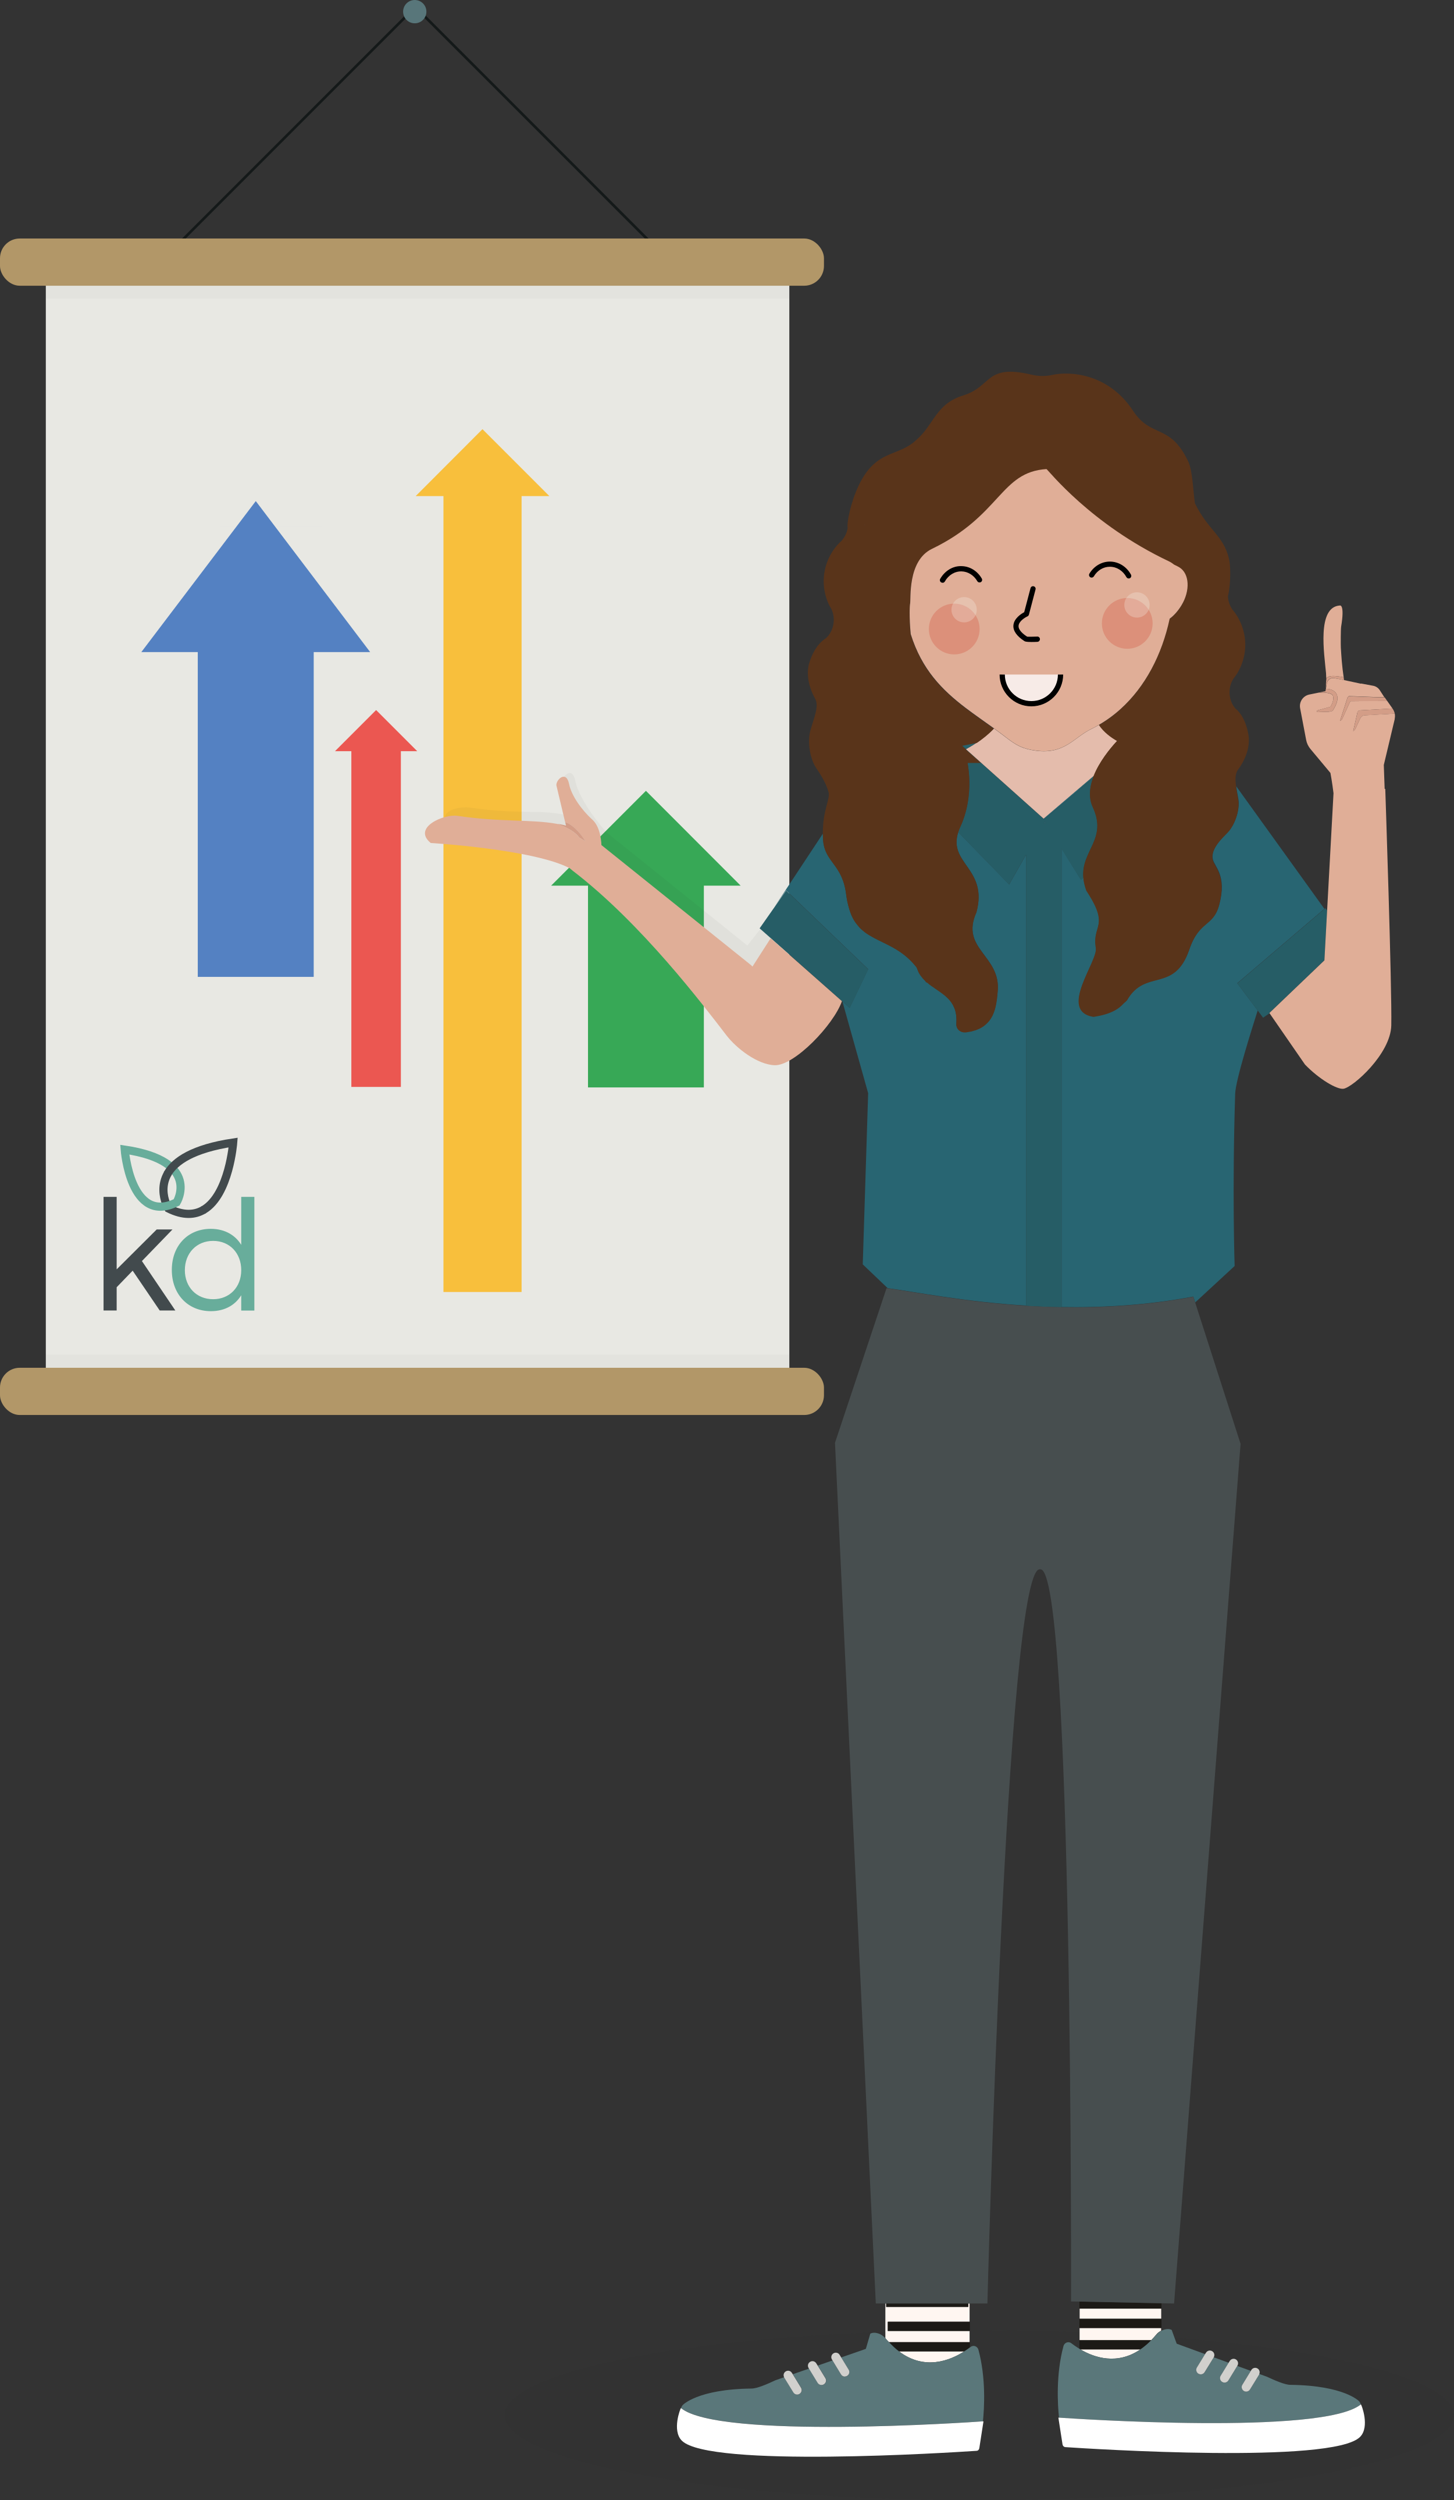 <?xml version="1.0" encoding="UTF-8"?><svg xmlns="http://www.w3.org/2000/svg" viewBox="0 0 188.5 324.02"><rect x="0" y="0" width="188.5" height="324.02" fill="#333333" stroke="none"/><defs><style>.cls-1{fill:#f2cec0;}.cls-2{fill:#fff;}.cls-3{fill:#e4bcac;}.cls-4{fill:#f7ebe7;}.cls-5{fill:#474e4f;}.cls-6{fill:#141919;}.cls-7{opacity:.04;}.cls-8{fill:#424a4d;}.cls-9{opacity:.28;}.cls-10{fill:#d39d87;}.cls-11{fill:#e8e8e3;}.cls-12{opacity:.05;}.cls-13,.cls-14{stroke:#68ad9b;}.cls-13,.cls-14,.cls-15,.cls-16,.cls-17{fill:none;}.cls-13,.cls-15{stroke-width:.17px;}.cls-18{fill:#f8bf3c;}.cls-19{fill:#fff6f1;}.cls-20{fill:#dc907a;}.cls-14,.cls-16{stroke-width:1.06px;}.cls-21{fill:#d1d0cd;}.cls-22{fill:#265d66;}.cls-23{fill:#5481c2;}.cls-24{fill:#59341a;}.cls-15,.cls-16{stroke:#424a4d;}.cls-25{fill:#37a856;}.cls-26{fill:#27626b;}.cls-27{opacity:.03;}.cls-28{fill:#f6f1e8;}.cls-29{fill:#eb5751;}.cls-30{fill:#286572;}.cls-31{fill:#1c1a16;}.cls-32{fill:#e0ae97;}.cls-33{fill:#68ad9b;}.cls-34{fill:#221f1c;}.cls-35{fill:#58767a;}.cls-36{fill:#b29768;}.cls-37{fill:#5a777a;}</style></defs><g id="Laag_2"><g class="cls-12"><ellipse class="cls-6" cx="126.97" cy="313.01" rx="61.53" ry="11.01"/></g></g><g id="Laag_1"><g><path class="cls-6" d="M93.42,40.26c.2,.2,.06,.55-.23,.55H13.7l.29-.29L53.61,.9c.13-.13,.33-.13,.46,0l39.36,39.36Zm-78.12,.22H92.38c.29,0,.43-.35,.23-.55L54.07,1.38c-.13-.13-.33-.13-.46,0L15.07,39.92c-.2,.2-.06,.55,.23,.55Z"/><rect class="cls-11" x="5.94" y="35.91" width="96.39" height="145.21"/><rect class="cls-11" x="28.47" y="68.18" width="13.35" height="37.83"/><rect class="cls-36" x="0" y="30.91" width="106.82" height="6.12" rx="2.56" ry="2.56"/><g><polygon class="cls-23" points="47.99 84.51 33.16 64.94 18.32 84.51 25.64 84.51 25.64 126.6 40.67 126.6 40.67 84.51 47.99 84.51"/><polygon class="cls-29" points="48.76 92.02 43.43 97.35 45.55 97.35 45.55 140.86 51.97 140.86 51.97 97.35 54.09 97.35 48.76 92.02"/><polygon class="cls-18" points="62.55 55.62 53.89 64.29 57.49 64.29 57.49 167.44 67.62 167.44 67.62 64.29 71.22 64.29 62.55 55.62"/><polygon class="cls-25" points="96.02 114.78 83.74 102.49 71.45 114.78 76.23 114.78 76.23 140.93 91.25 140.93 91.25 114.78 96.02 114.78"/></g><g class="cls-27"><rect class="cls-6" x="5.94" y="37.03" width="96.53" height="1.67"/></g><g class="cls-27"><rect class="cls-6" x="5.8" y="175.56" width="96.53" height="1.67"/></g><rect class="cls-36" x="0" y="177.26" width="106.82" height="6.12" rx="2.56" ry="2.56"/><circle class="cls-35" cx="53.77" cy="1.51" r="1.51"/><g><path class="cls-33" d="M32.89,155.2h-1.53v6.45c-.77-1.47-2.2-2.31-4.04-2.31-2.92,0-4.96,2.14-4.96,5.24s2.04,5.26,4.98,5.26c1.84,0,3.26-.84,4.02-2.3v2.22h1.53v-14.56h0Zm-5.26,13.26c-2.2,0-3.75-1.61-3.75-3.85s1.55-3.88,3.75-3.88,3.73,1.63,3.73,3.88-1.55,3.85-3.73,3.85"/><path class="cls-13" d="M32.89,155.2h-1.53v6.45c-.77-1.47-2.2-2.31-4.04-2.31-2.92,0-4.96,2.14-4.96,5.24s2.04,5.26,4.98,5.26c1.84,0,3.26-.84,4.02-2.3v2.22h1.53v-14.56h0Zm-5.26,13.26c-2.2,0-3.75-1.61-3.75-3.85s1.55-3.88,3.75-3.88,3.73,1.63,3.73,3.88-1.55,3.85-3.73,3.85h0Z"/><polygon class="cls-8" points="13.51 155.2 13.51 169.75 15.04 169.75 15.04 166.79 17.21 164.54 20.75 169.75 22.57 169.75 18.29 163.42 22.16 159.42 20.35 159.42 15.04 164.71 15.04 155.2 13.51 155.2 13.51 155.2"/><polygon class="cls-15" points="13.51 155.2 13.51 169.75 15.04 169.75 15.04 166.79 17.21 164.54 20.75 169.75 22.57 169.75 18.29 163.42 22.16 159.42 20.35 159.42 15.04 164.71 15.04 155.2 13.51 155.2 13.51 155.2"/><path class="cls-16" d="M26.43,156.77c-1.16,.7-2.66,.81-4.61-.16,0,0-.16-.27-.32-.71m0,0c-.31-.85-.61-2.34,.26-3.83"/><path class="cls-14" d="M16.17,148.99s.74,9.81,6.73,6.83c0,0,3.27-5.34-6.73-6.83h0Z"/><path class="cls-16" d="M21.7,152.16l.05-.09c.95-1.61,3.28-3.22,8.48-4,0,0-.5,6.72-3.8,8.7l-.1,.06"/></g></g><g class="cls-7"><path class="cls-34" d="M102.41,115.53l-5.52,7.01-18.27-14.68s-3.48-3.83-4.05-6.72c-.36-1.84-1.69-.6-1.65,.15l1.03,4.49c-3.76-1.02-6.47-.15-12.78-1.09-1.71-.26-4.74,.34-3.01,2.71,0,0,11.56,1.4,16.28,3.87,.12,.11,.24,.21,.38,.32,8.92,6.82,16.96,17.47,19.94,21.34,1.29,1.68,4,3.79,6.24,3.87,2.8,.11,8.72-6.35,8.93-9.15l-7.52-12.12Z"/></g><path class="cls-17" d="M122.63,129.12s-.09-.08-.13-.12c.05,.04,.09,.08,.13,.12Z"/><path class="cls-17" d="M123.64,130.41c-.03-.06-.05-.12-.08-.18,.03,.06,.06,.12,.08,.18Z"/><path class="cls-17" d="M123.2,129.71s-.08-.1-.12-.15c.04,.05,.08,.1,.12,.15Z"/><path class="cls-17" d="M123.8,130.81c-.02-.07-.04-.14-.07-.2,.03,.06,.04,.13,.07,.2Z"/><path class="cls-17" d="M123.43,130.04c-.03-.05-.06-.11-.1-.16,.04,.05,.07,.11,.1,.16Z"/><path class="cls-17" d="M124.94,133.77s-.04,0-.06-.01c.02,0,.04,0,.06,.01Z"/><path class="cls-17" d="M123.92,131.26c-.01-.07-.03-.15-.04-.22,.02,.07,.03,.15,.04,.22Z"/><path class="cls-17" d="M123.98,131.76c0-.08,0-.17-.02-.25,.01,.08,.01,.17,.02,.25Z"/><path class="cls-17" d="M125.18,133.77h.02c-.05,0-.11,0-.16,0,.05,0,.09,0,.14,0Z"/><path class="cls-17" d="M120.49,127.57c-.11-.08-.22-.17-.32-.26,.1,.09,.21,.17,.32,.26Z"/><path class="cls-17" d="M119.96,127.12c-.12-.11-.23-.22-.33-.34,.1,.12,.22,.23,.33,.34Z"/><path class="cls-17" d="M119.54,126.65c-.07-.08-.14-.17-.2-.26,.06,.09,.13,.17,.2,.26Z"/><path class="cls-17" d="M119.24,126.24c-.05-.08-.1-.17-.15-.26,.04,.09,.1,.17,.15,.26Z"/><path class="cls-17" d="M122.31,128.86s-.09-.07-.13-.1c.04,.03,.09,.07,.13,.1Z"/><path class="cls-17" d="M121.99,128.62s-.1-.07-.15-.11c.05,.04,.1,.07,.15,.11Z"/><path class="cls-17" d="M121.68,128.4c-.28-.19-.56-.38-.84-.58,.28,.2,.56,.38,.84,.58Z"/><path class="cls-17" d="M120.82,127.81c-.08-.06-.16-.12-.24-.18,.08,.06,.16,.12,.24,.18Z"/><path class="cls-17" d="M128.98,130.76c-.02,.07-.05,.14-.07,.21,.02-.07,.05-.14,.07-.21Z"/><path class="cls-17" d="M129.23,129.56c0,.06-.02,.11-.03,.17,0-.06,.02-.12,.03-.17Z"/><path class="cls-17" d="M125.88,133.66c-.1,.02-.22,.04-.33,.05,.11-.02,.23-.03,.33-.05Z"/><path class="cls-17" d="M112.91,121.33c-.1-.06-.2-.11-.29-.17,.09,.06,.19,.11,.29,.17Z"/><path class="cls-17" d="M129.34,128.52c-.03,.26-.05,.56-.09,.89,.04-.33,.06-.63,.09-.89Z"/><path class="cls-17" d="M129.09,130.35c-.01,.06-.03,.12-.04,.17,.01-.06,.03-.12,.04-.17Z"/><polygon class="cls-17" points="172.48 91.59 172.47 91.59 172.48 91.59 172.48 91.59"/><polygon class="cls-17" points="176.93 92.71 180.83 92.49 176.93 92.71 176.93 92.71"/><path class="cls-17" d="M129.17,129.95c0,.05-.02,.11-.03,.16,.01-.05,.02-.11,.03-.16Z"/><path class="cls-17" d="M128.84,131.17c-.02,.06-.05,.12-.08,.19,.03-.06,.06-.12,.08-.19Z"/><path class="cls-17" d="M127.85,132.68c-.06,.05-.12,.1-.18,.15,.06-.05,.13-.1,.18-.15Z"/><path class="cls-17" d="M127.01,133.26c-.08,.04-.17,.07-.26,.11,.09-.04,.18-.07,.26-.11Z"/><path class="cls-17" d="M126.49,133.48c-.09,.03-.2,.06-.29,.08,.1-.03,.2-.05,.29-.08Z"/><path class="cls-17" d="M127.46,132.99c-.07,.05-.14,.09-.22,.13,.07-.04,.15-.08,.22-.13Z"/><path class="cls-17" d="M128.67,131.58c-.03,.06-.07,.12-.1,.18,.03-.06,.07-.12,.1-.18Z"/><path class="cls-17" d="M128.18,132.34c-.05,.06-.1,.11-.15,.16,.05-.05,.1-.1,.15-.16Z"/><path class="cls-17" d="M128.45,131.97c-.04,.06-.08,.11-.12,.17,.04-.06,.09-.11,.12-.17Z"/><path class="cls-17" d="M114.61,122.2c-.23-.11-.46-.22-.69-.34,.23,.11,.46,.22,.69,.34Z"/><path class="cls-17" d="M111.61,120.38s-.09-.08-.13-.12c.04,.04,.09,.08,.13,.12Z"/><path class="cls-17" d="M136.7,203.38s.04,0,0,0h0Z"/><path class="cls-17" d="M110.02,117.54c-.13-.47-.24-.99-.32-1.59,.07,.6,.19,1.11,.32,1.59Z"/><path class="cls-17" d="M111.33,120.08c-.28-.32-.55-.67-.77-1.1,.22,.43,.49,.79,.77,1.1Z"/><path class="cls-17" d="M124,132.02c0,.09,0,.19,0,.28,0-.09,.01-.19,0-.28Z"/><path class="cls-17" d="M118.85,125.39c.02,.06,.04,.11,.06,.17,.03,.08,.06,.15,.09,.22-.05-.11-.09-.22-.13-.34l-.03-.05Z"/><path class="cls-17" d="M122.8,129.27s.09,.09,.13,.13c-.04-.04-.08-.09-.13-.13Z"/><polygon class="cls-30" points="135.33 106.7 135.6 106.7 135.46 106.47 135.33 106.7"/><path class="cls-30" d="M133.03,110.75l-2.2,3.87-6.61-6.79c-1.32,4.1,3.89,4.69,2.36,10.38-2.15,4.81,3.24,5.59,2.75,10.31-.03,.26-.05,.56-.09,.89,0,.05-.01,.1-.02,.15,0,.06-.02,.11-.03,.17-.01,.07-.02,.15-.03,.22,0,.05-.02,.11-.03,.16-.02,.08-.03,.16-.05,.24-.01,.06-.03,.12-.04,.17-.02,.08-.04,.16-.06,.24-.02,.07-.05,.14-.07,.21-.02,.07-.04,.13-.07,.2-.02,.06-.05,.12-.08,.19-.03,.07-.06,.15-.09,.22-.03,.06-.07,.12-.1,.18-.04,.07-.08,.14-.12,.21-.04,.06-.08,.11-.12,.17-.05,.07-.09,.13-.15,.2-.05,.06-.1,.11-.15,.16-.06,.06-.11,.13-.18,.18-.06,.05-.12,.1-.18,.15-.07,.05-.13,.11-.2,.16-.07,.05-.14,.09-.22,.13-.08,.05-.15,.1-.24,.14-.08,.04-.17,.07-.26,.11-.09,.04-.17,.08-.27,.11-.09,.03-.2,.06-.29,.08-.1,.03-.2,.06-.31,.09-.1,.02-.22,.04-.33,.05-.12,.02-.22,.04-.35,.06h-.02s-.1,0-.14,0c-.03,0-.07,0-.1,0-.02,0-.04,0-.06-.01-.55-.08-.96-.54-.9-1.13,.01-.11,.01-.22,.01-.32,0-.09,.01-.19,0-.28,0-.09-.01-.18-.02-.27,0-.08,0-.17-.02-.25-.01-.09-.03-.16-.05-.24-.01-.07-.03-.15-.04-.22-.02-.08-.05-.15-.07-.22-.02-.07-.04-.14-.07-.2-.03-.07-.06-.14-.1-.21-.03-.06-.05-.12-.08-.18-.04-.07-.08-.13-.12-.19-.03-.05-.06-.11-.1-.16-.04-.06-.09-.11-.13-.17-.04-.05-.08-.1-.12-.15-.05-.05-.1-.1-.15-.16-.04-.04-.08-.09-.13-.13-.05-.05-.11-.1-.17-.15-.04-.04-.09-.08-.13-.12-.06-.05-.13-.1-.19-.15-.04-.03-.09-.07-.13-.1-.06-.05-.12-.09-.19-.14-.05-.04-.1-.07-.15-.11-.05-.04-.11-.07-.16-.11-.28-.19-.56-.38-.84-.58h-.02c-.08-.07-.16-.13-.24-.19-.03-.02-.06-.05-.09-.07-.11-.08-.22-.17-.32-.26-.04-.01-.07-.01-.11-.02-.03-.06-.07-.11-.1-.17-.12-.11-.23-.22-.33-.34-.03-.04-.06-.08-.1-.12-.07-.08-.14-.17-.2-.26-.04-.05-.07-.11-.1-.16-.05-.08-.1-.17-.15-.26-.03-.06-.06-.13-.08-.2-.03-.07-.07-.14-.09-.22-.02-.06-.04-.11-.06-.17h0c-1.34-1.72-2.85-2.51-4.24-3.19-.23-.11-.46-.22-.69-.34-.35-.17-.68-.35-1.01-.54-.1-.06-.2-.11-.29-.17-.36-.23-.69-.49-1.01-.78-.04-.04-.09-.08-.13-.12-.05-.05-.1-.12-.15-.18-.28-.32-.55-.67-.77-1.1-.21-.41-.39-.9-.53-1.44-.13-.47-.24-.99-.32-1.59-.49-3.98-2.76-4.14-2.99-7.04-.02-.3-.02-.57-.03-.84l-6.28,9.5,1.51-2.16,10.64,10.22-2.4,5.01-.94-.83,3.34,11.89-.7,22.19,3.23,3.08c3.35,.44,9.81,1.76,17.93,2.26v-58.48Z"/><path class="cls-30" d="M171.71,117.8l-11.45-15.91c.07,.52,.19,1.09,.29,1.68,.22,1.36-.43,3.29-1.38,4.29-.61,.64-2.23,2.09-1.94,3.47,.21,1.02,1.88,2.09,.83,5.95-.76,2.81-2.56,1.94-3.86,5.74-1.95,5.7-5.68,2.39-8.08,6.58-.03,.05-.2,.21-.42,.39-.69,.77-1.75,1.42-3.93,1.74-4.6-.78,.63-7.18,.32-8.93-.52-3.03,1.88-2.71-1.23-7.42-.23-.61-.35-1.17-.39-1.68l-.33,.31-2.52-4.06v59.44c5.29,.09,11.09-.23,17.09-1.36l.24,.76,5.11-4.72s-.33-9.81,.07-22.32c.06-1.83,2.24-8.63,2.92-10.8l-2.65-3.53,11.3-9.64Z"/><polygon class="cls-30" points="135.31 106.06 135.4 106.15 139.99 102.3 139.72 102.3 135.31 106.06"/><path class="cls-26" d="M139.99,102.3l1.69-1.42c.04-.12,.08-.24,.12-.36l-2.09,1.78h.27Z"/><path class="cls-22" d="M141.69,104.57c-.54-1.17-.43-2.45,0-3.69l-1.69,1.42-4.59,3.85-.1-.08-.03,.02-10.06-8.99,.03-.02-.52-.46-.15-.13c.16,.63,.4,1.3,.78,2.03,0,0,1.08,4.41-.87,8.6-.12,.26-.2,.49-.28,.72l6.61,6.79,2.2-3.87v58.48c1.48,.09,3.01,.15,4.59,.18v-59.44l2.52,4.06,.33-.31c-.3-3.54,3.16-4.97,1.22-9.15Zm-6.36,2.13l.13-.23,.14,.23h-.27Z"/><path class="cls-1" d="M112.15,68.02l-.05-.07v.14s.04-.05,.05-.08Z"/><g><path class="cls-17" d="M112.12,68.1s.02-.05,.03-.08l-.05-.07v.14Z"/><path class="cls-26" d="M124.73,96.61l.52,.46c.1-.05,.66-.34,1.39-.84l-1.91,.38Z"/><path class="cls-3" d="M144.83,95.99c-.8-.46-1.73-1.14-2.34-2.06-.34,.2-.69,.4-1.05,.57-2.2,1.06-3.4,3.27-7.11,2.79-1.76-.23-2.54-.66-3.95-1.75-.51-.39-1.02-.77-1.53-1.14-.71,.75-1.52,1.38-2.2,1.84-.74,.5-1.3,.79-1.39,.84l-.03,.02,1.95,1.74,8.11,7.25,.03-.02,4.41-3.76,2.09-1.78c.71-1.8,2.05-3.47,3.03-4.53Z"/><path class="cls-24" d="M160.25,101.89c-.13-.91-.13-1.69,.31-2.23,0,0,1.68-2.12,1.29-4.43-.42-2.54-1.69-3.41-1.69-3.41-.98-1.11-1.02-2.96-.07-4.11,0,0,1.39-1.69,1.35-4.27-.05-2.58-1.49-4.22-1.49-4.22-.48-.55-.73-1.27-.76-2,.22-.52,.49-3.41,.11-4.92-.74-2.95-2.7-3.61-4.39-7.08-.22-1.5-.3-4.21-.85-5.38-2.38-5.05-4.78-2.97-7.18-6.62-3.23-4.91-8.33-5.13-10.52-4.62-.88,.2-1.79,.15-2.66-.05-6-1.41-5.05,1.53-8.83,2.7-3.56,1.09-3.76,3.76-6.05,5.74-2.4,2.3-5.23,1.15-7.51,5.95-1.04,2.19-1.57,4.92-1.41,5.47-.12,.72-.46,1.4-1.01,1.88,0,0-1.65,1.44-2.03,3.99-.38,2.55,.78,4.4,.78,4.4,.79,1.26,.52,3.09-.6,4.06,0,0-1.37,.7-2.12,3.16-.68,2.24,.71,4.56,.71,4.56,.62,.99-.09,2.5-.57,4.21-.41,1.45-.07,3.68,.79,4.92,1.24,1.79,1.45,2.73,1.55,3.01,.3,.91-.77,2.36-.72,5.47,0,.28,0,.54,.03,.84,.23,2.91,2.5,3.06,2.99,7.04,.07,.6,.19,1.11,.32,1.59,.15,.54,.32,1.03,.53,1.44,.22,.43,.49,.79,.77,1.1,.05,.06,.1,.12,.15,.18,.04,.04,.09,.08,.13,.12,.31,.3,.65,.56,1.01,.78,.09,.06,.19,.11,.29,.17,.32,.19,.66,.37,1.01,.54,.23,.11,.46,.22,.69,.34,1.4,.68,2.9,1.47,4.24,3.19h0l.03,.06c.04,.12,.08,.23,.13,.34,.03,.07,.05,.13,.08,.2,.05,.09,.1,.17,.15,.26,.03,.05,.06,.11,.1,.16,.06,.09,.13,.17,.2,.26,.03,.04,.06,.08,.1,.12,.1,.12,.22,.23,.33,.34,.03,.06,.07,.11,.1,.17,.04,.01,.07,.01,.11,.02,.1,.09,.21,.17,.32,.26,.03,.02,.06,.05,.09,.07,.08,.06,.16,.12,.24,.18h.02c.28,.21,.56,.4,.84,.59,.05,.04,.11,.07,.16,.11,.05,.04,.1,.07,.15,.11,.06,.04,.13,.09,.19,.14,.04,.03,.09,.07,.13,.1,.06,.05,.13,.1,.19,.15,.05,.04,.09,.08,.13,.12,.06,.05,.11,.1,.17,.15,.05,.04,.09,.09,.13,.13,.05,.05,.1,.1,.15,.16,.04,.05,.08,.1,.12,.15,.05,.06,.09,.11,.13,.17,.04,.05,.07,.11,.1,.16,.04,.06,.08,.12,.12,.19,.03,.06,.06,.12,.08,.18,.03,.07,.07,.13,.1,.21,.03,.06,.04,.13,.07,.2,.02,.07,.05,.14,.07,.22,.02,.07,.03,.15,.04,.22,.02,.08,.03,.16,.05,.24,.01,.08,.01,.17,.02,.25,0,.09,.02,.17,.02,.27,0,.09,0,.19,0,.28,0,.11,0,.21-.01,.32-.06,.6,.35,1.05,.9,1.13,.02,0,.04,0,.06,.01,.03,0,.07,0,.1,0,.05,0,.1,0,.16,0h0c.12-.01,.23-.04,.35-.06,.11-.02,.23-.03,.33-.05,.11-.02,.21-.06,.31-.09,.1-.03,.2-.05,.29-.08,.1-.03,.18-.08,.27-.11,.09-.04,.18-.07,.26-.11,.09-.04,.16-.09,.24-.14,.07-.04,.15-.08,.22-.13,.07-.05,.14-.11,.2-.16,.06-.05,.13-.1,.18-.15,.06-.06,.12-.12,.18-.18,.05-.05,.1-.1,.15-.16,.05-.06,.1-.13,.15-.2,.04-.06,.09-.11,.12-.17,.04-.07,.08-.14,.12-.21,.03-.06,.07-.12,.1-.18,.04-.07,.06-.14,.09-.22,.03-.06,.06-.12,.08-.19,.03-.07,.05-.13,.07-.2,.02-.07,.05-.14,.07-.21,.02-.08,.04-.16,.06-.24,.01-.06,.03-.12,.04-.17,.02-.08,.03-.16,.05-.24,.01-.05,.02-.11,.03-.16,.01-.08,.02-.15,.03-.22,0-.06,.02-.12,.03-.17,0-.05,.01-.1,.02-.15,.04-.33,.06-.63,.09-.89,.49-4.72-4.91-5.5-2.75-10.31,1.53-5.69-3.68-6.27-2.36-10.38,.07-.23,.16-.47,.28-.72,1.63-3.52,1.13-7.19,.93-8.27h1.73l-1.95-1.74,.03-.02-.52-.46,1.91-.38c.68-.46,1.49-1.09,2.2-1.84-1.25-.9-2.51-1.76-3.7-2.67-3-2.29-5.65-4.92-7.09-9.54-.22-2.19-.13-3.76-.09-3.9,.15-.55-.39-5.59,2.84-7.15,8.95-4.32,8.84-9.95,14.85-10.34,.26,.16,5.7,7.14,15.88,11.96,.25,.12,.47,.27,.67,.43,.28,.13,.55,.27,.68,.35,1.31,.8,1.43,3.01,.26,4.93-.45,.75-.98,1.32-1.52,1.72-1,4.71-3.18,8.82-6.35,11.69-.86,.78-1.79,1.47-2.8,2.05,.61,.92,1.55,1.61,2.34,2.06-.98,1.06-2.32,2.73-3.03,4.53-.05,.12-.08,.24-.12,.36-.43,1.24-.54,2.52,0,3.69,1.94,4.18-1.53,5.61-1.22,9.15,.04,.51,.17,1.06,.39,1.68,3.11,4.71,.71,4.39,1.23,7.42,.3,1.75-4.93,8.14-.32,8.93,2.18-.32,3.24-.97,3.93-1.74,.21-.18,.39-.35,.42-.39,2.4-4.19,6.13-.88,8.08-6.58,1.3-3.8,3.1-2.92,3.86-5.74,1.04-3.86-.62-4.92-.83-5.95-.29-1.39,1.34-2.84,1.94-3.47,.95-1,1.61-2.93,1.38-4.29-.1-.59-.21-1.16-.29-1.68Zm-48.14-33.79v-.14l.03,.07s-.02,.05-.03,.08Z"/><path class="cls-32" d="M134.33,97.28c3.71,.48,4.91-1.73,7.11-2.79,.36-.17,.71-.37,1.05-.57,1-.58,1.94-1.27,2.8-2.05,3.17-2.87,5.34-6.98,6.35-11.69,.54-.4,1.06-.97,1.52-1.72,1.17-1.92,1.05-4.12-.26-4.93-.13-.08-.4-.22-.68-.35-.2-.16-.42-.31-.67-.43-10.18-4.82-15.62-11.8-15.88-11.96-6,.38-5.9,6.02-14.85,10.34-3.23,1.56-2.69,6.61-2.84,7.15-.04,.15-.13,1.71,.09,3.9,1.44,4.61,4.09,7.25,7.09,9.54,1.2,.91,2.45,1.77,3.7,2.67,.51,.37,1.02,.74,1.53,1.14,1.41,1.09,2.19,1.52,3.95,1.75Z"/></g><rect class="cls-19" x="139.97" y="299.19" width="10.57" height="1.32"/><path class="cls-19" d="M139.97,303.28h9.27c.22-.23,.45-.47,.67-.74,.16-.2,.38-.37,.62-.49v-.35h-10.57v1.58Z"/><path class="cls-19" d="M147.84,304.48h-7.77c1.83,1.08,4.77,2.04,7.77,0Z"/><path class="cls-31" d="M140.07,304.48h7.77c.47-.32,.94-.71,1.41-1.19h-9.31v1.12s.09,.05,.13,.08Z"/><path class="cls-32" d="M172.59,87.62c.48-.07,1.56,.14,1.56,.14,.02,0,.06,.12,.08,.26-.28-1.86-.33-3.01-.4-4.09-.02-.38-.02-2.35,.04-2.73,.48-2.9-.15-2.73-.15-2.73-3.03,.17-2.03,6.31-1.81,8.78l.03,.74s0-.07,.01-.1c0,0,.14-.21,.63-.27Z"/><path class="cls-10" d="M172.98,87.88l.85,.17h0l.42,.09s-.02-.08-.02-.12c-.03-.14-.06-.26-.08-.26,0,0-1.08-.21-1.56-.14s-.63,.27-.63,.27c0,.03,0,.07-.01,.1-.05,.41-.06,.85-.06,1.23l.12-.68c.08-.45,.52-.75,.97-.66Z"/><polygon class="cls-31" points="139.94 298.27 139.94 299.19 139.97 299.19 150.55 299.19 150.58 299.19 150.58 298.49 139.94 298.27"/><path class="cls-19" d="M125.53,298.98h-10.64v-.45h-.11v4.49h0c.15,.2,.31,.35,.47,.52h10.45v-1.45h-10.61v-1.19h10.61v-2.37h-.18v.45Z"/><path class="cls-19" d="M125.01,304.73h-8.47c3.32,2.51,6.62,1.19,8.47,0Z"/><polygon class="cls-31" points="115.1 302.08 125.71 302.08 125.74 302.08 125.74 300.89 125.71 300.89 115.1 300.89 115.1 302.08"/><path class="cls-31" d="M116.54,304.73h8.47c.28-.18,.52-.35,.73-.51v-.68h-10.49c.43,.46,.86,.87,1.29,1.19Z"/><rect class="cls-31" x="114.89" y="298.52" width="10.64" height=".45"/><polygon class="cls-22" points="112.56 125.63 101.92 115.41 100.41 117.56 98.48 120.31 99.92 121.58 109.15 129.74 109.23 129.81 110.16 130.64 112.56 125.63"/><polygon class="cls-22" points="171.7 124.44 172.05 117.99 171.82 117.7 171.71 117.8 160.41 127.44 163.06 130.97 163.75 131.89 164.6 131.31 164.57 131.26 171.7 124.44"/><path class="cls-5" d="M137.62,169.41c-1.58-.03-3.11-.09-4.59-.18-8.12-.5-14.58-1.82-17.93-2.26-.06,0-.12-.02-.17-.02l-6.68,20.03,5.29,111.55h14.47s2.42-95.17,6.77-95.15h.11c4.24,.03,3.96,94.88,3.96,94.88l1.09,.02,10.64,.22,1.63,.03,8.62-111.41-5.88-18.3-.24-.76c-6,1.12-11.8,1.45-17.09,1.36Zm-.92,33.97s.04,0,0,0h0Z"/><path class="cls-37" d="M125.01,304.73c-1.85,1.19-5.15,2.51-8.47,0-.43-.33-.86-.73-1.29-1.19-.16-.17-.31-.32-.47-.51h0c-.45-.55-1.32-.9-1.95-.6l-.58,1.98-3.2,1.11,.97,1.59c.17,.27,.08,.63-.19,.8-.09,.06-.2,.09-.3,.09-.2,0-.39-.1-.5-.28l-1.1-1.81-1.91,.66,1,1.63c.17,.27,.08,.63-.19,.8-.09,.06-.2,.09-.3,.09-.2,0-.39-.1-.5-.28l-1.13-1.85-2.11,.73,1.07,1.75c.17,.27,.08,.63-.19,.8-.09,.06-.2,.09-.3,.09-.2,0-.39-.1-.5-.28l-1.18-1.92s0-.03-.02-.05l-1.15,.4c-.99,.47-2.37,1.07-3.08,1.07-7.08,.08-8.95,2.16-8.95,2.16-.11,.16-.17,.27-.2,.37h0c4.93,4.06,37.49,1.83,39.14,1.72,.17-1.64,.42-5.57-.58-9.27-.12-.46-.65-.66-1.02-.37-.02,.02-.05,.04-.07,.05-.21,.16-.45,.33-.73,.51Z"/><path class="cls-2" d="M88.28,312.08h0c-.06,0-1.21,2.91,.12,4.23,3.56,3.53,34.78,1.54,38.21,1.31,.18-.01,.32-.15,.35-.34l.54-3.48h-.08c-1.64,.12-34.21,2.35-39.14-1.72Z"/><path class="cls-21" d="M109.53,307.99c.1,0,.21-.03,.3-.09,.28-.17,.36-.53,.19-.8l-.97-1.59-.2-.33c-.17-.28-.53-.36-.8-.19-.28,.17-.36,.53-.19,.8l.07,.12,1.1,1.81c.11,.18,.3,.28,.5,.28Z"/><path class="cls-21" d="M106.51,309.09c.1,0,.21-.03,.3-.09,.28-.17,.36-.53,.19-.8l-1-1.63-.18-.29c-.17-.28-.53-.36-.8-.19-.28,.17-.36,.53-.19,.8l.04,.07,1.13,1.85c.11,.18,.3,.28,.5,.28Z"/><path class="cls-21" d="M102.85,310.05c.11,.18,.3,.28,.5,.28,.1,0,.21-.03,.3-.09,.28-.17,.36-.53,.19-.8l-1.07-1.75-.11-.17c-.17-.28-.53-.36-.8-.19-.26,.16-.34,.49-.21,.75,0,.02,0,.03,.02,.05l1.18,1.92Z"/><path class="cls-37" d="M149.92,302.55c-.22,.27-.45,.51-.67,.74-.47,.48-.94,.87-1.41,1.19-3,2.04-5.93,1.08-7.77,0-.04-.03-.09-.05-.13-.08-.41-.25-.77-.5-1.05-.72-.37-.29-.9-.09-1.02,.37-1,3.7-.75,7.63-.58,9.27,1.64,.11,34.21,2.34,39.14-1.72h0c-.04-.1-.09-.21-.2-.37,0,0-1.86-2.08-8.95-2.16-.71,0-2.09-.61-3.08-1.07l-.94-.34s-.02,.06-.03,.09l-1.18,1.92c-.11,.18-.3,.28-.5,.28-.1,0-.21-.03-.3-.09-.28-.17-.36-.53-.19-.8l1.1-1.8-1.76-.64-1.15,1.88c-.11,.18-.3,.28-.5,.28-.1,0-.21-.03-.3-.09-.28-.17-.36-.53-.19-.8l1.03-1.68-1.93-.71h0l-1.18,1.93c-.11,.18-.3,.28-.5,.28-.1,0-.21-.03-.3-.09-.28-.17-.36-.53-.19-.8l1.06-1.73-3.7-1.35-.65-1.79c-.4-.19-.9-.11-1.33,.11-.24,.13-.46,.3-.62,.49Z"/><path class="cls-2" d="M137.29,313.32h-.08l.54,3.48c.03,.18,.17,.32,.35,.34,3.42,.23,34.65,2.22,38.21-1.31,1.33-1.32,.18-4.23,.12-4.23h0c-4.93,4.06-37.49,1.83-39.14,1.72Z"/><path class="cls-21" d="M155.37,307.62c.09,.06,.2,.09,.3,.09,.2,0,.39-.1,.5-.28l1.18-1.92h0c.16-.28,.08-.64-.2-.8-.27-.17-.63-.08-.8,.19l-.12,.19-1.06,1.73c-.17,.27-.08,.63,.19,.8Z"/><path class="cls-21" d="M158.45,308.69c.09,.06,.2,.09,.3,.09,.2,0,.39-.1,.5-.28l1.15-1.88,.02-.04c.17-.27,.08-.63-.19-.8-.27-.17-.63-.08-.8,.19l-.15,.24-1.03,1.68c-.17,.27-.08,.63,.19,.8Z"/><path class="cls-21" d="M161.25,309.86c.09,.06,.2,.09,.3,.09,.2,0,.39-.1,.5-.28l1.18-1.92s.02-.06,.03-.09c.1-.26,.02-.56-.23-.71-.27-.17-.63-.08-.8,.19l-.07,.12-1.1,1.8c-.17,.27-.08,.63,.19,.8Z"/><polygon class="cls-31" points="139.94 300.51 139.94 301.71 139.97 301.71 150.55 301.71 150.58 301.71 150.58 300.51 150.55 300.51 139.97 300.51 139.94 300.51"/><path class="cls-32" d="M180.81,93.15c.05-.22,.05-.45,.01-.67l-3.89,.22c-.25,.01-.47,.16-.58,.39l-.68,1.45-.24,.22,.56-2.48c.06-.13,.19-.22,.33-.22l4.21-.24-.69-.98c-1.68,0-4.08,.02-4.78,.03l-1.09,2.38-.25,.19,.98-3.06,.16-.16c.2-.02,3.23,.14,4.61,.14l-.61-.94c-.2-.29-.51-.49-.86-.55l-1.55-.29v.03l-2.19-.47-.42-.09h0l-.85-.16c-.45-.09-.88,.21-.97,.66l-.12,.68v.04c.34,0,1.01,.08,1.33,.61,.32,.53,.17,1.26-.47,2.25l-.45,.11-1.56,.05v-.21l1.73-.48h0c.4-.65,.42-1.13,.33-1.41-.17-.51-1.63-.43-1.81-.42l.71-.16-1.97,.4c-.81,.17-1.34,.95-1.19,1.77l.78,4.1c.08,.44,.28,.86,.57,1.2l2.58,3.09s.23,1.22,.4,2.63h0l-.83,15.2-.35,6.46-7.13,6.82,.03,.05,4.58,6.63c1.84,1.91,4.17,3.27,5,3.14,1.24-.2,6.11-4.52,6.19-8.21,.1-4.74-.78-30.65-.78-30.65h-.08l-.11-3.1,1.42-5.96Z"/><path class="cls-10" d="M174.86,90.23l-.16,.16-.98,3.06,.25-.19,1.09-2.38c.7-.01,3.1-.03,4.78-.03l-.32-.47s-.03,0-.05,0c-1.39,0-4.41-.16-4.61-.14Z"/><path class="cls-10" d="M175.99,92.29l-.56,2.48,.24-.22,.68-1.45c.11-.23,.33-.38,.58-.39h0l3.89-.22c-.04-.21-.13-.42-.25-.6l-.05-.07-4.21,.24c-.14,0-.27,.09-.33,.22Z"/><path class="cls-10" d="M172.81,90.18c.09,.28,.07,.76-.33,1.41h0l-1.73,.49v.21l1.56-.05,.45-.11c.63-.99,.79-1.72,.47-2.25-.32-.53-.99-.61-1.34-.61l-.06,.31-.12,.02-.71,.16c.18-.01,1.64-.1,1.81,.42Z"/><g><path class="cls-32" d="M99.92,121.58l-2.37,3.69c-.05-.06-.1-.11-.17-.18l-19.41-15.57s-.02-2.26-1.18-3.3c-1.36-1.22-2.72-3.12-3.01-4.6-.36-1.84-1.69-.6-1.65,.15l1.14,4.8h0c.68,.12,1.88,1.17,2.61,2.46l-.81-.5c-.18-.26-.43-.49-.7-.69-.87-.65-1.98-1.02-2.17-1.07-3.31-.61-7.27-.2-12.92-1.04-1.71-.26-5.88,1.51-3.44,3.52,0,0,13.3,.8,18.02,3.27,.12,.11,.24,.21,.38,.32,8.92,6.82,16.96,17.47,19.94,21.34,1.29,1.68,4.01,3.79,6.24,3.87,2.55,.1,7.66-5.23,8.73-8.3l-9.24-8.16Z"/><path class="cls-10" d="M75.08,108.53l.81,.5c-.73-1.29-1.93-2.34-2.61-2.46h0l.07,.31,.03,.12c-.24-.07-.48-.12-.72-.17l-.49-.07h.04c.19,.07,1.3,.43,2.17,1.08,.27,.2,.52,.43,.7,.69Z"/></g><path d="M122.19,75.52c-.06,0-.11-.01-.17-.04-.16-.09-.22-.3-.13-.46,.59-1.04,1.65-1.7,2.78-1.65,1.06,.02,2.04,.62,2.61,1.61,.09,.16,.04,.37-.12,.46-.16,.09-.37,.04-.46-.12-.45-.77-1.21-1.25-2.04-1.27-.88-.02-1.7,.47-2.17,1.31-.06,.11-.18,.17-.29,.17Z"/><path d="M133.71,83.2c-.73,0-.85-.08-.91-.12-.99-.64-1.47-1.33-1.42-2.03,.07-.91,1.02-1.51,1.4-1.71l.82-3.12c.05-.18,.23-.29,.41-.24,.18,.05,.29,.23,.24,.41l-.86,3.27c-.03,.1-.1,.18-.19,.22-.31,.14-1.11,.63-1.15,1.22-.04,.55,.58,1.07,1.11,1.41,.09,.02,.77,.01,1.31-.01,.18-.02,.34,.13,.35,.32,0,.19-.14,.35-.32,.36-.33,.02-.59,.02-.8,.02Z"/><circle class="cls-20" cx="123.71" cy="81.52" r="3.29"/><circle class="cls-20" cx="146.14" cy="80.79" r="3.29"/><g class="cls-9"><circle class="cls-28" cx="147.4" cy="78.4" r="1.64"/></g><g class="cls-9"><circle class="cls-28" cx="124.99" cy="79.02" r="1.64"/></g><g><path class="cls-4" d="M137.5,87.42c0,2.09-1.69,3.78-3.78,3.78s-3.78-1.69-3.78-3.78"/><path d="M133.71,91.54c-2.27,0-4.12-1.85-4.12-4.12h.68c0,1.9,1.54,3.44,3.44,3.44s3.44-1.54,3.44-3.44h.68c0,2.27-1.85,4.12-4.12,4.12Z"/></g><path d="M146.33,74.97c-.12,0-.23-.06-.3-.18-.46-.84-1.26-1.34-2.14-1.34h-.02c-.83,0-1.6,.47-2.06,1.24-.1,.16-.3,.21-.46,.12-.16-.1-.21-.3-.12-.46,.58-.97,1.57-1.56,2.63-1.57h.03c1.11,0,2.16,.64,2.73,1.69,.09,.16,.03,.37-.13,.46-.05,.03-.11,.04-.16,.04Z"/></g></svg>